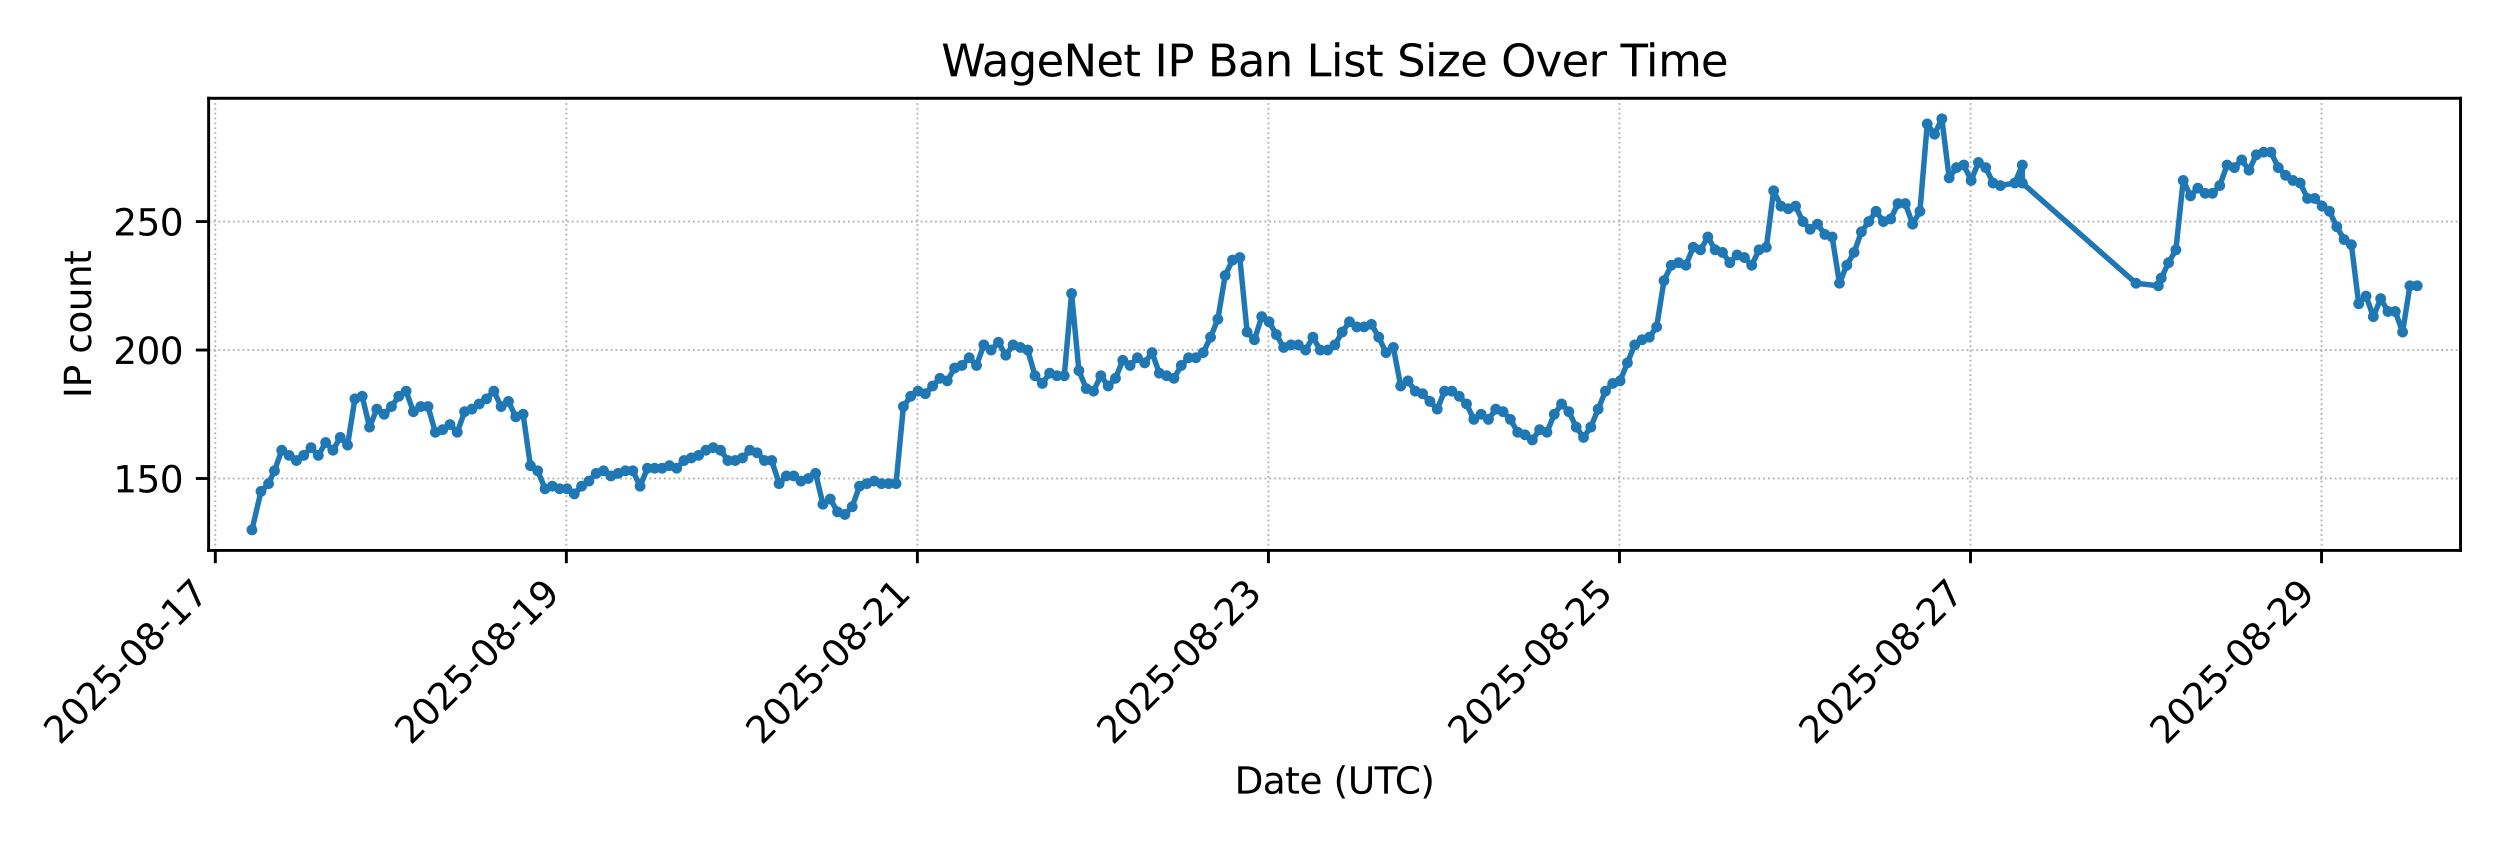 <?xml version="1.0" encoding="utf-8" standalone="no"?>
<!DOCTYPE svg PUBLIC "-//W3C//DTD SVG 1.1//EN"
  "http://www.w3.org/Graphics/SVG/1.1/DTD/svg11.dtd">
<svg xmlns:xlink="http://www.w3.org/1999/xlink" width="684pt" height="230.4pt" viewBox="0 0 684 230.4" xmlns="http://www.w3.org/2000/svg" version="1.1">
 <defs>
  <style type="text/css">*{stroke-linejoin: round; stroke-linecap: butt}</style>
 </defs>
 <g id="figure_1">
  <g id="patch_1">
   <path d="M 0 230.4 
L 684 230.4 
L 684 0 
L 0 0 
z
" style="fill: #ffffff"/>
  </g>
  <g id="axes_1">
   <g id="patch_2">
    <path d="M 57.081 150.599 
L 673.2 150.599 
L 673.2 26.88 
L 57.081 26.88 
z
" style="fill: #ffffff"/>
   </g>
   <g id="matplotlib.axis_1">
    <g id="xtick_1">
     <g id="line2d_1">
      <path d="M 58.913 150.599 
L 58.913 26.88 
" clip-path="url(#pffddc06a92)" style="fill: none; stroke-dasharray: 0.5,0.825; stroke-dashoffset: 0; stroke: #b0b0b0; stroke-width: 0.5"/>
     </g>
     <g id="line2d_2">
      <defs>
       <path id="m2cf39bb99b" d="M 0 0 
L 0 3.5 
" style="stroke: #000000; stroke-width: 0.8"/>
      </defs>
      <g>
       <use xlink:href="#m2cf39bb99b" x="58.913" y="150.599" style="stroke: #000000; stroke-width: 0.8"/>
      </g>
     </g>
     <g id="text_1">
      <!-- 2025-08-17 -->
      <g transform="translate(16.348 204.066)rotate(-45)scale(0.1 -0.1)">
       <defs>
        <path id="DejaVuSans-32" d="M 1228 531 
L 3431 531 
L 3431 0 
L 469 0 
L 469 531 
Q 828 903 1448 1529 
Q 2069 2156 2228 2338 
Q 2531 2678 2651 2914 
Q 2772 3150 2772 3378 
Q 2772 3750 2511 3984 
Q 2250 4219 1831 4219 
Q 1534 4219 1204 4116 
Q 875 4013 500 3803 
L 500 4441 
Q 881 4594 1212 4672 
Q 1544 4750 1819 4750 
Q 2544 4750 2975 4387 
Q 3406 4025 3406 3419 
Q 3406 3131 3298 2873 
Q 3191 2616 2906 2266 
Q 2828 2175 2409 1742 
Q 1991 1309 1228 531 
z
" transform="scale(0.016)"/>
        <path id="DejaVuSans-30" d="M 2034 4250 
Q 1547 4250 1301 3770 
Q 1056 3291 1056 2328 
Q 1056 1369 1301 889 
Q 1547 409 2034 409 
Q 2525 409 2770 889 
Q 3016 1369 3016 2328 
Q 3016 3291 2770 3770 
Q 2525 4250 2034 4250 
z
M 2034 4750 
Q 2819 4750 3233 4129 
Q 3647 3509 3647 2328 
Q 3647 1150 3233 529 
Q 2819 -91 2034 -91 
Q 1250 -91 836 529 
Q 422 1150 422 2328 
Q 422 3509 836 4129 
Q 1250 4750 2034 4750 
z
" transform="scale(0.016)"/>
        <path id="DejaVuSans-35" d="M 691 4666 
L 3169 4666 
L 3169 4134 
L 1269 4134 
L 1269 2991 
Q 1406 3038 1543 3061 
Q 1681 3084 1819 3084 
Q 2600 3084 3056 2656 
Q 3513 2228 3513 1497 
Q 3513 744 3044 326 
Q 2575 -91 1722 -91 
Q 1428 -91 1123 -41 
Q 819 9 494 109 
L 494 744 
Q 775 591 1075 516 
Q 1375 441 1709 441 
Q 2250 441 2565 725 
Q 2881 1009 2881 1497 
Q 2881 1984 2565 2268 
Q 2250 2553 1709 2553 
Q 1456 2553 1204 2497 
Q 953 2441 691 2322 
L 691 4666 
z
" transform="scale(0.016)"/>
        <path id="DejaVuSans-2d" d="M 313 2009 
L 1997 2009 
L 1997 1497 
L 313 1497 
L 313 2009 
z
" transform="scale(0.016)"/>
        <path id="DejaVuSans-38" d="M 2034 2216 
Q 1584 2216 1326 1975 
Q 1069 1734 1069 1313 
Q 1069 891 1326 650 
Q 1584 409 2034 409 
Q 2484 409 2743 651 
Q 3003 894 3003 1313 
Q 3003 1734 2745 1975 
Q 2488 2216 2034 2216 
z
M 1403 2484 
Q 997 2584 770 2862 
Q 544 3141 544 3541 
Q 544 4100 942 4425 
Q 1341 4750 2034 4750 
Q 2731 4750 3128 4425 
Q 3525 4100 3525 3541 
Q 3525 3141 3298 2862 
Q 3072 2584 2669 2484 
Q 3125 2378 3379 2068 
Q 3634 1759 3634 1313 
Q 3634 634 3220 271 
Q 2806 -91 2034 -91 
Q 1263 -91 848 271 
Q 434 634 434 1313 
Q 434 1759 690 2068 
Q 947 2378 1403 2484 
z
M 1172 3481 
Q 1172 3119 1398 2916 
Q 1625 2713 2034 2713 
Q 2441 2713 2670 2916 
Q 2900 3119 2900 3481 
Q 2900 3844 2670 4047 
Q 2441 4250 2034 4250 
Q 1625 4250 1398 4047 
Q 1172 3844 1172 3481 
z
" transform="scale(0.016)"/>
        <path id="DejaVuSans-31" d="M 794 531 
L 1825 531 
L 1825 4091 
L 703 3866 
L 703 4441 
L 1819 4666 
L 2450 4666 
L 2450 531 
L 3481 531 
L 3481 0 
L 794 0 
L 794 531 
z
" transform="scale(0.016)"/>
        <path id="DejaVuSans-37" d="M 525 4666 
L 3525 4666 
L 3525 4397 
L 1831 0 
L 1172 0 
L 2766 4134 
L 525 4134 
L 525 4666 
z
" transform="scale(0.016)"/>
       </defs>
       <use xlink:href="#DejaVuSans-32"/>
       <use xlink:href="#DejaVuSans-30" x="63.623"/>
       <use xlink:href="#DejaVuSans-32" x="127.246"/>
       <use xlink:href="#DejaVuSans-35" x="190.869"/>
       <use xlink:href="#DejaVuSans-2d" x="254.492"/>
       <use xlink:href="#DejaVuSans-30" x="290.576"/>
       <use xlink:href="#DejaVuSans-38" x="354.199"/>
       <use xlink:href="#DejaVuSans-2d" x="417.822"/>
       <use xlink:href="#DejaVuSans-31" x="453.906"/>
       <use xlink:href="#DejaVuSans-37" x="517.529"/>
      </g>
     </g>
    </g>
    <g id="xtick_2">
     <g id="line2d_3">
      <path d="M 154.956 150.599 
L 154.956 26.88 
" clip-path="url(#pffddc06a92)" style="fill: none; stroke-dasharray: 0.5,0.825; stroke-dashoffset: 0; stroke: #b0b0b0; stroke-width: 0.5"/>
     </g>
     <g id="line2d_4">
      <g>
       <use xlink:href="#m2cf39bb99b" x="154.956" y="150.599" style="stroke: #000000; stroke-width: 0.8"/>
      </g>
     </g>
     <g id="text_2">
      <!-- 2025-08-19 -->
      <g transform="translate(112.392 204.066)rotate(-45)scale(0.1 -0.1)">
       <defs>
        <path id="DejaVuSans-39" d="M 703 97 
L 703 672 
Q 941 559 1184 500 
Q 1428 441 1663 441 
Q 2288 441 2617 861 
Q 2947 1281 2994 2138 
Q 2813 1869 2534 1725 
Q 2256 1581 1919 1581 
Q 1219 1581 811 2004 
Q 403 2428 403 3163 
Q 403 3881 828 4315 
Q 1253 4750 1959 4750 
Q 2769 4750 3195 4129 
Q 3622 3509 3622 2328 
Q 3622 1225 3098 567 
Q 2575 -91 1691 -91 
Q 1453 -91 1209 -44 
Q 966 3 703 97 
z
M 1959 2075 
Q 2384 2075 2632 2365 
Q 2881 2656 2881 3163 
Q 2881 3666 2632 3958 
Q 2384 4250 1959 4250 
Q 1534 4250 1286 3958 
Q 1038 3666 1038 3163 
Q 1038 2656 1286 2365 
Q 1534 2075 1959 2075 
z
" transform="scale(0.016)"/>
       </defs>
       <use xlink:href="#DejaVuSans-32"/>
       <use xlink:href="#DejaVuSans-30" x="63.623"/>
       <use xlink:href="#DejaVuSans-32" x="127.246"/>
       <use xlink:href="#DejaVuSans-35" x="190.869"/>
       <use xlink:href="#DejaVuSans-2d" x="254.492"/>
       <use xlink:href="#DejaVuSans-30" x="290.576"/>
       <use xlink:href="#DejaVuSans-38" x="354.199"/>
       <use xlink:href="#DejaVuSans-2d" x="417.822"/>
       <use xlink:href="#DejaVuSans-31" x="453.906"/>
       <use xlink:href="#DejaVuSans-39" x="517.529"/>
      </g>
     </g>
    </g>
    <g id="xtick_3">
     <g id="line2d_5">
      <path d="M 250.999 150.599 
L 250.999 26.88 
" clip-path="url(#pffddc06a92)" style="fill: none; stroke-dasharray: 0.5,0.825; stroke-dashoffset: 0; stroke: #b0b0b0; stroke-width: 0.5"/>
     </g>
     <g id="line2d_6">
      <g>
       <use xlink:href="#m2cf39bb99b" x="250.999" y="150.599" style="stroke: #000000; stroke-width: 0.8"/>
      </g>
     </g>
     <g id="text_3">
      <!-- 2025-08-21 -->
      <g transform="translate(208.435 204.066)rotate(-45)scale(0.1 -0.1)">
       <use xlink:href="#DejaVuSans-32"/>
       <use xlink:href="#DejaVuSans-30" x="63.623"/>
       <use xlink:href="#DejaVuSans-32" x="127.246"/>
       <use xlink:href="#DejaVuSans-35" x="190.869"/>
       <use xlink:href="#DejaVuSans-2d" x="254.492"/>
       <use xlink:href="#DejaVuSans-30" x="290.576"/>
       <use xlink:href="#DejaVuSans-38" x="354.199"/>
       <use xlink:href="#DejaVuSans-2d" x="417.822"/>
       <use xlink:href="#DejaVuSans-32" x="453.906"/>
       <use xlink:href="#DejaVuSans-31" x="517.529"/>
      </g>
     </g>
    </g>
    <g id="xtick_4">
     <g id="line2d_7">
      <path d="M 347.043 150.599 
L 347.043 26.88 
" clip-path="url(#pffddc06a92)" style="fill: none; stroke-dasharray: 0.5,0.825; stroke-dashoffset: 0; stroke: #b0b0b0; stroke-width: 0.5"/>
     </g>
     <g id="line2d_8">
      <g>
       <use xlink:href="#m2cf39bb99b" x="347.043" y="150.599" style="stroke: #000000; stroke-width: 0.8"/>
      </g>
     </g>
     <g id="text_4">
      <!-- 2025-08-23 -->
      <g transform="translate(304.478 204.066)rotate(-45)scale(0.1 -0.1)">
       <defs>
        <path id="DejaVuSans-33" d="M 2597 2516 
Q 3050 2419 3304 2112 
Q 3559 1806 3559 1356 
Q 3559 666 3084 287 
Q 2609 -91 1734 -91 
Q 1441 -91 1130 -33 
Q 819 25 488 141 
L 488 750 
Q 750 597 1062 519 
Q 1375 441 1716 441 
Q 2309 441 2620 675 
Q 2931 909 2931 1356 
Q 2931 1769 2642 2001 
Q 2353 2234 1838 2234 
L 1294 2234 
L 1294 2753 
L 1863 2753 
Q 2328 2753 2575 2939 
Q 2822 3125 2822 3475 
Q 2822 3834 2567 4026 
Q 2313 4219 1838 4219 
Q 1578 4219 1281 4162 
Q 984 4106 628 3988 
L 628 4550 
Q 988 4650 1302 4700 
Q 1616 4750 1894 4750 
Q 2613 4750 3031 4423 
Q 3450 4097 3450 3541 
Q 3450 3153 3228 2886 
Q 3006 2619 2597 2516 
z
" transform="scale(0.016)"/>
       </defs>
       <use xlink:href="#DejaVuSans-32"/>
       <use xlink:href="#DejaVuSans-30" x="63.623"/>
       <use xlink:href="#DejaVuSans-32" x="127.246"/>
       <use xlink:href="#DejaVuSans-35" x="190.869"/>
       <use xlink:href="#DejaVuSans-2d" x="254.492"/>
       <use xlink:href="#DejaVuSans-30" x="290.576"/>
       <use xlink:href="#DejaVuSans-38" x="354.199"/>
       <use xlink:href="#DejaVuSans-2d" x="417.822"/>
       <use xlink:href="#DejaVuSans-32" x="453.906"/>
       <use xlink:href="#DejaVuSans-33" x="517.529"/>
      </g>
     </g>
    </g>
    <g id="xtick_5">
     <g id="line2d_9">
      <path d="M 443.086 150.599 
L 443.086 26.88 
" clip-path="url(#pffddc06a92)" style="fill: none; stroke-dasharray: 0.5,0.825; stroke-dashoffset: 0; stroke: #b0b0b0; stroke-width: 0.5"/>
     </g>
     <g id="line2d_10">
      <g>
       <use xlink:href="#m2cf39bb99b" x="443.086" y="150.599" style="stroke: #000000; stroke-width: 0.8"/>
      </g>
     </g>
     <g id="text_5">
      <!-- 2025-08-25 -->
      <g transform="translate(400.521 204.066)rotate(-45)scale(0.1 -0.1)">
       <use xlink:href="#DejaVuSans-32"/>
       <use xlink:href="#DejaVuSans-30" x="63.623"/>
       <use xlink:href="#DejaVuSans-32" x="127.246"/>
       <use xlink:href="#DejaVuSans-35" x="190.869"/>
       <use xlink:href="#DejaVuSans-2d" x="254.492"/>
       <use xlink:href="#DejaVuSans-30" x="290.576"/>
       <use xlink:href="#DejaVuSans-38" x="354.199"/>
       <use xlink:href="#DejaVuSans-2d" x="417.822"/>
       <use xlink:href="#DejaVuSans-32" x="453.906"/>
       <use xlink:href="#DejaVuSans-35" x="517.529"/>
      </g>
     </g>
    </g>
    <g id="xtick_6">
     <g id="line2d_11">
      <path d="M 539.129 150.599 
L 539.129 26.88 
" clip-path="url(#pffddc06a92)" style="fill: none; stroke-dasharray: 0.5,0.825; stroke-dashoffset: 0; stroke: #b0b0b0; stroke-width: 0.5"/>
     </g>
     <g id="line2d_12">
      <g>
       <use xlink:href="#m2cf39bb99b" x="539.129" y="150.599" style="stroke: #000000; stroke-width: 0.8"/>
      </g>
     </g>
     <g id="text_6">
      <!-- 2025-08-27 -->
      <g transform="translate(496.565 204.066)rotate(-45)scale(0.1 -0.1)">
       <use xlink:href="#DejaVuSans-32"/>
       <use xlink:href="#DejaVuSans-30" x="63.623"/>
       <use xlink:href="#DejaVuSans-32" x="127.246"/>
       <use xlink:href="#DejaVuSans-35" x="190.869"/>
       <use xlink:href="#DejaVuSans-2d" x="254.492"/>
       <use xlink:href="#DejaVuSans-30" x="290.576"/>
       <use xlink:href="#DejaVuSans-38" x="354.199"/>
       <use xlink:href="#DejaVuSans-2d" x="417.822"/>
       <use xlink:href="#DejaVuSans-32" x="453.906"/>
       <use xlink:href="#DejaVuSans-37" x="517.529"/>
      </g>
     </g>
    </g>
    <g id="xtick_7">
     <g id="line2d_13">
      <path d="M 635.173 150.599 
L 635.173 26.88 
" clip-path="url(#pffddc06a92)" style="fill: none; stroke-dasharray: 0.5,0.825; stroke-dashoffset: 0; stroke: #b0b0b0; stroke-width: 0.5"/>
     </g>
     <g id="line2d_14">
      <g>
       <use xlink:href="#m2cf39bb99b" x="635.173" y="150.599" style="stroke: #000000; stroke-width: 0.8"/>
      </g>
     </g>
     <g id="text_7">
      <!-- 2025-08-29 -->
      <g transform="translate(592.608 204.066)rotate(-45)scale(0.1 -0.1)">
       <use xlink:href="#DejaVuSans-32"/>
       <use xlink:href="#DejaVuSans-30" x="63.623"/>
       <use xlink:href="#DejaVuSans-32" x="127.246"/>
       <use xlink:href="#DejaVuSans-35" x="190.869"/>
       <use xlink:href="#DejaVuSans-2d" x="254.492"/>
       <use xlink:href="#DejaVuSans-30" x="290.576"/>
       <use xlink:href="#DejaVuSans-38" x="354.199"/>
       <use xlink:href="#DejaVuSans-2d" x="417.822"/>
       <use xlink:href="#DejaVuSans-32" x="453.906"/>
       <use xlink:href="#DejaVuSans-39" x="517.529"/>
      </g>
     </g>
    </g>
    <g id="text_8">
     <!-- Date (UTC) -->
     <g transform="translate(337.788 217.135)scale(0.1 -0.1)">
      <defs>
       <path id="DejaVuSans-44" d="M 1259 4147 
L 1259 519 
L 2022 519 
Q 2988 519 3436 956 
Q 3884 1394 3884 2338 
Q 3884 3275 3436 3711 
Q 2988 4147 2022 4147 
L 1259 4147 
z
M 628 4666 
L 1925 4666 
Q 3281 4666 3915 4102 
Q 4550 3538 4550 2338 
Q 4550 1131 3912 565 
Q 3275 0 1925 0 
L 628 0 
L 628 4666 
z
" transform="scale(0.016)"/>
       <path id="DejaVuSans-61" d="M 2194 1759 
Q 1497 1759 1228 1600 
Q 959 1441 959 1056 
Q 959 750 1161 570 
Q 1363 391 1709 391 
Q 2188 391 2477 730 
Q 2766 1069 2766 1631 
L 2766 1759 
L 2194 1759 
z
M 3341 1997 
L 3341 0 
L 2766 0 
L 2766 531 
Q 2569 213 2275 61 
Q 1981 -91 1556 -91 
Q 1019 -91 701 211 
Q 384 513 384 1019 
Q 384 1609 779 1909 
Q 1175 2209 1959 2209 
L 2766 2209 
L 2766 2266 
Q 2766 2663 2505 2880 
Q 2244 3097 1772 3097 
Q 1472 3097 1187 3025 
Q 903 2953 641 2809 
L 641 3341 
Q 956 3463 1253 3523 
Q 1550 3584 1831 3584 
Q 2591 3584 2966 3190 
Q 3341 2797 3341 1997 
z
" transform="scale(0.016)"/>
       <path id="DejaVuSans-74" d="M 1172 4494 
L 1172 3500 
L 2356 3500 
L 2356 3053 
L 1172 3053 
L 1172 1153 
Q 1172 725 1289 603 
Q 1406 481 1766 481 
L 2356 481 
L 2356 0 
L 1766 0 
Q 1100 0 847 248 
Q 594 497 594 1153 
L 594 3053 
L 172 3053 
L 172 3500 
L 594 3500 
L 594 4494 
L 1172 4494 
z
" transform="scale(0.016)"/>
       <path id="DejaVuSans-65" d="M 3597 1894 
L 3597 1613 
L 953 1613 
Q 991 1019 1311 708 
Q 1631 397 2203 397 
Q 2534 397 2845 478 
Q 3156 559 3463 722 
L 3463 178 
Q 3153 47 2828 -22 
Q 2503 -91 2169 -91 
Q 1331 -91 842 396 
Q 353 884 353 1716 
Q 353 2575 817 3079 
Q 1281 3584 2069 3584 
Q 2775 3584 3186 3129 
Q 3597 2675 3597 1894 
z
M 3022 2063 
Q 3016 2534 2758 2815 
Q 2500 3097 2075 3097 
Q 1594 3097 1305 2825 
Q 1016 2553 972 2059 
L 3022 2063 
z
" transform="scale(0.016)"/>
       <path id="DejaVuSans-20" transform="scale(0.016)"/>
       <path id="DejaVuSans-28" d="M 1984 4856 
Q 1566 4138 1362 3434 
Q 1159 2731 1159 2009 
Q 1159 1288 1364 580 
Q 1569 -128 1984 -844 
L 1484 -844 
Q 1016 -109 783 600 
Q 550 1309 550 2009 
Q 550 2706 781 3412 
Q 1013 4119 1484 4856 
L 1984 4856 
z
" transform="scale(0.016)"/>
       <path id="DejaVuSans-55" d="M 556 4666 
L 1191 4666 
L 1191 1831 
Q 1191 1081 1462 751 
Q 1734 422 2344 422 
Q 2950 422 3222 751 
Q 3494 1081 3494 1831 
L 3494 4666 
L 4128 4666 
L 4128 1753 
Q 4128 841 3676 375 
Q 3225 -91 2344 -91 
Q 1459 -91 1007 375 
Q 556 841 556 1753 
L 556 4666 
z
" transform="scale(0.016)"/>
       <path id="DejaVuSans-54" d="M -19 4666 
L 3928 4666 
L 3928 4134 
L 2272 4134 
L 2272 0 
L 1638 0 
L 1638 4134 
L -19 4134 
L -19 4666 
z
" transform="scale(0.016)"/>
       <path id="DejaVuSans-43" d="M 4122 4306 
L 4122 3641 
Q 3803 3938 3442 4084 
Q 3081 4231 2675 4231 
Q 1875 4231 1450 3742 
Q 1025 3253 1025 2328 
Q 1025 1406 1450 917 
Q 1875 428 2675 428 
Q 3081 428 3442 575 
Q 3803 722 4122 1019 
L 4122 359 
Q 3791 134 3420 21 
Q 3050 -91 2638 -91 
Q 1578 -91 968 557 
Q 359 1206 359 2328 
Q 359 3453 968 4101 
Q 1578 4750 2638 4750 
Q 3056 4750 3426 4639 
Q 3797 4528 4122 4306 
z
" transform="scale(0.016)"/>
       <path id="DejaVuSans-29" d="M 513 4856 
L 1013 4856 
Q 1481 4119 1714 3412 
Q 1947 2706 1947 2009 
Q 1947 1309 1714 600 
Q 1481 -109 1013 -844 
L 513 -844 
Q 928 -128 1133 580 
Q 1338 1288 1338 2009 
Q 1338 2731 1133 3434 
Q 928 4138 513 4856 
z
" transform="scale(0.016)"/>
      </defs>
      <use xlink:href="#DejaVuSans-44"/>
      <use xlink:href="#DejaVuSans-61" x="77.002"/>
      <use xlink:href="#DejaVuSans-74" x="138.281"/>
      <use xlink:href="#DejaVuSans-65" x="177.49"/>
      <use xlink:href="#DejaVuSans-20" x="239.014"/>
      <use xlink:href="#DejaVuSans-28" x="270.801"/>
      <use xlink:href="#DejaVuSans-55" x="309.814"/>
      <use xlink:href="#DejaVuSans-54" x="383.008"/>
      <use xlink:href="#DejaVuSans-43" x="438.217"/>
      <use xlink:href="#DejaVuSans-29" x="508.041"/>
     </g>
    </g>
   </g>
   <g id="matplotlib.axis_2">
    <g id="ytick_1">
     <g id="line2d_15">
      <path d="M 57.081 130.917 
L 673.2 130.917 
" clip-path="url(#pffddc06a92)" style="fill: none; stroke-dasharray: 0.5,0.825; stroke-dashoffset: 0; stroke: #b0b0b0; stroke-width: 0.5"/>
     </g>
     <g id="line2d_16">
      <defs>
       <path id="m977b14ebb4" d="M 0 0 
L -3.5 0 
" style="stroke: #000000; stroke-width: 0.8"/>
      </defs>
      <g>
       <use xlink:href="#m977b14ebb4" x="57.081" y="130.917" style="stroke: #000000; stroke-width: 0.8"/>
      </g>
     </g>
     <g id="text_9">
      <!-- 150 -->
      <g transform="translate(30.993 134.716)scale(0.1 -0.1)">
       <use xlink:href="#DejaVuSans-31"/>
       <use xlink:href="#DejaVuSans-35" x="63.623"/>
       <use xlink:href="#DejaVuSans-30" x="127.246"/>
      </g>
     </g>
    </g>
    <g id="ytick_2">
     <g id="line2d_17">
      <path d="M 57.081 95.769 
L 673.2 95.769 
" clip-path="url(#pffddc06a92)" style="fill: none; stroke-dasharray: 0.5,0.825; stroke-dashoffset: 0; stroke: #b0b0b0; stroke-width: 0.5"/>
     </g>
     <g id="line2d_18">
      <g>
       <use xlink:href="#m977b14ebb4" x="57.081" y="95.769" style="stroke: #000000; stroke-width: 0.8"/>
      </g>
     </g>
     <g id="text_10">
      <!-- 200 -->
      <g transform="translate(30.993 99.568)scale(0.1 -0.1)">
       <use xlink:href="#DejaVuSans-32"/>
       <use xlink:href="#DejaVuSans-30" x="63.623"/>
       <use xlink:href="#DejaVuSans-30" x="127.246"/>
      </g>
     </g>
    </g>
    <g id="ytick_3">
     <g id="line2d_19">
      <path d="M 57.081 60.622 
L 673.2 60.622 
" clip-path="url(#pffddc06a92)" style="fill: none; stroke-dasharray: 0.5,0.825; stroke-dashoffset: 0; stroke: #b0b0b0; stroke-width: 0.5"/>
     </g>
     <g id="line2d_20">
      <g>
       <use xlink:href="#m977b14ebb4" x="57.081" y="60.622" style="stroke: #000000; stroke-width: 0.8"/>
      </g>
     </g>
     <g id="text_11">
      <!-- 250 -->
      <g transform="translate(30.993 64.421)scale(0.1 -0.1)">
       <use xlink:href="#DejaVuSans-32"/>
       <use xlink:href="#DejaVuSans-35" x="63.623"/>
       <use xlink:href="#DejaVuSans-30" x="127.246"/>
      </g>
     </g>
    </g>
    <g id="text_12">
     <!-- IP count -->
     <g transform="translate(24.913 108.925)rotate(-90)scale(0.1 -0.1)">
      <defs>
       <path id="DejaVuSans-49" d="M 628 4666 
L 1259 4666 
L 1259 0 
L 628 0 
L 628 4666 
z
" transform="scale(0.016)"/>
       <path id="DejaVuSans-50" d="M 1259 4147 
L 1259 2394 
L 2053 2394 
Q 2494 2394 2734 2622 
Q 2975 2850 2975 3272 
Q 2975 3691 2734 3919 
Q 2494 4147 2053 4147 
L 1259 4147 
z
M 628 4666 
L 2053 4666 
Q 2838 4666 3239 4311 
Q 3641 3956 3641 3272 
Q 3641 2581 3239 2228 
Q 2838 1875 2053 1875 
L 1259 1875 
L 1259 0 
L 628 0 
L 628 4666 
z
" transform="scale(0.016)"/>
       <path id="DejaVuSans-63" d="M 3122 3366 
L 3122 2828 
Q 2878 2963 2633 3030 
Q 2388 3097 2138 3097 
Q 1578 3097 1268 2742 
Q 959 2388 959 1747 
Q 959 1106 1268 751 
Q 1578 397 2138 397 
Q 2388 397 2633 464 
Q 2878 531 3122 666 
L 3122 134 
Q 2881 22 2623 -34 
Q 2366 -91 2075 -91 
Q 1284 -91 818 406 
Q 353 903 353 1747 
Q 353 2603 823 3093 
Q 1294 3584 2113 3584 
Q 2378 3584 2631 3529 
Q 2884 3475 3122 3366 
z
" transform="scale(0.016)"/>
       <path id="DejaVuSans-6f" d="M 1959 3097 
Q 1497 3097 1228 2736 
Q 959 2375 959 1747 
Q 959 1119 1226 758 
Q 1494 397 1959 397 
Q 2419 397 2687 759 
Q 2956 1122 2956 1747 
Q 2956 2369 2687 2733 
Q 2419 3097 1959 3097 
z
M 1959 3584 
Q 2709 3584 3137 3096 
Q 3566 2609 3566 1747 
Q 3566 888 3137 398 
Q 2709 -91 1959 -91 
Q 1206 -91 779 398 
Q 353 888 353 1747 
Q 353 2609 779 3096 
Q 1206 3584 1959 3584 
z
" transform="scale(0.016)"/>
       <path id="DejaVuSans-75" d="M 544 1381 
L 544 3500 
L 1119 3500 
L 1119 1403 
Q 1119 906 1312 657 
Q 1506 409 1894 409 
Q 2359 409 2629 706 
Q 2900 1003 2900 1516 
L 2900 3500 
L 3475 3500 
L 3475 0 
L 2900 0 
L 2900 538 
Q 2691 219 2414 64 
Q 2138 -91 1772 -91 
Q 1169 -91 856 284 
Q 544 659 544 1381 
z
M 1991 3584 
L 1991 3584 
z
" transform="scale(0.016)"/>
       <path id="DejaVuSans-6e" d="M 3513 2113 
L 3513 0 
L 2938 0 
L 2938 2094 
Q 2938 2591 2744 2837 
Q 2550 3084 2163 3084 
Q 1697 3084 1428 2787 
Q 1159 2491 1159 1978 
L 1159 0 
L 581 0 
L 581 3500 
L 1159 3500 
L 1159 2956 
Q 1366 3272 1645 3428 
Q 1925 3584 2291 3584 
Q 2894 3584 3203 3211 
Q 3513 2838 3513 2113 
z
" transform="scale(0.016)"/>
      </defs>
      <use xlink:href="#DejaVuSans-49"/>
      <use xlink:href="#DejaVuSans-50" x="29.492"/>
      <use xlink:href="#DejaVuSans-20" x="89.795"/>
      <use xlink:href="#DejaVuSans-63" x="121.582"/>
      <use xlink:href="#DejaVuSans-6f" x="176.562"/>
      <use xlink:href="#DejaVuSans-75" x="237.744"/>
      <use xlink:href="#DejaVuSans-6e" x="301.123"/>
      <use xlink:href="#DejaVuSans-74" x="364.502"/>
     </g>
    </g>
   </g>
   <g id="line2d_21">
    <path d="M 68.929 144.976 
L 71.407 134.432 
L 73.487 132.323 
L 75.087 128.808 
L 77.088 123.184 
L 81.09 125.996 
L 83.091 124.59 
L 85.092 122.481 
L 87.093 124.59 
L 89.094 121.075 
L 91.095 123.184 
L 93.095 119.67 
L 95.096 121.778 
L 97.097 109.125 
L 99.098 108.422 
L 101.099 116.858 
L 103.1 111.937 
L 105.101 113.343 
L 107.102 111.234 
L 109.103 108.422 
L 111.104 107.016 
L 113.104 112.64 
L 115.105 111.234 
L 117.106 111.234 
L 119.107 118.264 
L 121.108 117.561 
L 123.109 116.155 
L 125.11 118.264 
L 127.111 112.64 
L 129.112 111.937 
L 133.113 109.125 
L 135.114 107.016 
L 137.115 111.234 
L 139.117 109.828 
L 141.117 114.046 
L 143.119 113.343 
L 145.119 127.402 
L 147.12 128.808 
L 149.121 133.729 
L 151.122 133.026 
L 153.122 133.729 
L 155.123 133.729 
L 157.124 135.134 
L 159.125 133.026 
L 161.126 131.62 
L 163.127 129.511 
L 165.128 128.808 
L 167.129 130.214 
L 171.131 128.808 
L 173.132 128.808 
L 175.132 133.026 
L 177.133 128.105 
L 181.135 128.105 
L 183.136 127.402 
L 185.137 128.105 
L 187.138 125.996 
L 191.14 124.59 
L 193.141 123.184 
L 195.141 122.481 
L 197.142 123.184 
L 199.143 125.996 
L 201.144 125.996 
L 203.145 125.293 
L 205.146 123.184 
L 207.147 123.887 
L 209.148 125.996 
L 211.149 125.996 
L 213.15 132.323 
L 215.15 130.214 
L 217.151 130.214 
L 219.152 131.62 
L 221.153 130.917 
L 223.154 129.511 
L 225.155 137.946 
L 227.156 136.54 
L 229.157 140.055 
L 231.158 140.758 
L 233.159 138.649 
L 235.159 133.026 
L 239.161 131.62 
L 241.162 132.323 
L 245.164 132.323 
L 247.165 111.234 
L 249.166 108.422 
L 251.167 107.016 
L 253.168 107.719 
L 257.169 103.502 
L 259.17 104.205 
L 261.171 100.69 
L 263.172 99.987 
L 265.173 97.878 
L 267.174 99.987 
L 269.175 94.363 
L 271.176 95.769 
L 273.177 93.66 
L 275.177 97.175 
L 277.178 94.363 
L 281.18 95.769 
L 283.181 102.799 
L 285.182 104.908 
L 287.183 102.096 
L 289.184 102.799 
L 291.185 102.799 
L 293.186 80.304 
L 295.187 101.393 
L 297.187 106.313 
L 299.188 107.016 
L 301.189 102.799 
L 303.19 105.611 
L 305.191 103.502 
L 307.192 98.581 
L 309.193 99.987 
L 311.194 97.878 
L 313.195 99.284 
L 315.196 96.472 
L 317.196 102.096 
L 321.198 103.502 
L 323.199 99.987 
L 325.2 97.878 
L 327.201 97.878 
L 329.202 96.472 
L 331.203 92.254 
L 333.204 87.334 
L 335.205 75.384 
L 337.205 71.166 
L 339.206 70.463 
L 341.207 90.849 
L 343.208 92.957 
L 345.209 86.631 
L 347.21 88.037 
L 351.212 95.066 
L 353.213 94.363 
L 355.214 94.363 
L 357.214 95.769 
L 359.215 92.254 
L 361.216 95.769 
L 363.217 95.769 
L 365.218 94.363 
L 367.219 90.849 
L 369.22 88.037 
L 371.221 89.443 
L 373.222 89.443 
L 375.223 88.74 
L 377.223 92.254 
L 379.224 96.472 
L 381.225 95.066 
L 383.226 105.611 
L 385.227 104.205 
L 387.228 107.016 
L 389.229 107.719 
L 393.231 111.937 
L 395.232 107.016 
L 397.233 107.016 
L 399.233 108.422 
L 401.234 110.531 
L 403.235 114.749 
L 405.236 113.343 
L 407.237 114.749 
L 409.238 111.937 
L 411.239 112.64 
L 413.24 114.749 
L 415.241 118.264 
L 417.242 118.967 
L 419.242 120.372 
L 421.243 117.561 
L 423.244 118.264 
L 425.245 113.343 
L 427.246 110.531 
L 429.247 112.64 
L 431.248 116.858 
L 433.249 119.67 
L 435.25 116.858 
L 439.251 107.016 
L 441.252 104.908 
L 443.253 104.205 
L 447.255 94.363 
L 449.256 92.957 
L 451.257 92.254 
L 453.258 89.443 
L 455.259 76.79 
L 457.26 72.572 
L 459.26 71.869 
L 461.261 72.572 
L 463.262 67.651 
L 465.263 68.354 
L 467.264 64.839 
L 469.265 68.354 
L 471.266 69.057 
L 473.267 71.869 
L 475.268 69.76 
L 477.269 70.463 
L 479.269 72.572 
L 481.27 68.354 
L 483.271 67.651 
L 485.272 52.186 
L 487.273 56.404 
L 489.274 57.107 
L 491.275 56.404 
L 493.276 60.622 
L 495.277 62.73 
L 497.278 61.325 
L 499.279 64.136 
L 501.279 64.839 
L 503.28 77.492 
L 505.281 72.572 
L 507.282 69.057 
L 509.283 63.433 
L 513.285 57.81 
L 515.286 60.622 
L 517.287 59.919 
L 519.288 55.701 
L 521.288 55.701 
L 523.289 61.325 
L 525.29 57.81 
L 527.291 33.91 
L 529.292 36.721 
L 531.293 32.504 
L 533.294 48.671 
L 535.295 45.86 
L 537.296 45.157 
L 539.297 49.374 
L 541.297 44.454 
L 543.298 45.86 
L 545.299 50.077 
L 547.3 50.78 
L 551.241 50.077 
L 553.31 45.157 
L 553.31 50.077 
L 584.405 77.492 
L 590.521 78.195 
L 591.321 76.087 
L 593.321 71.869 
L 595.322 68.354 
L 597.323 49.374 
L 599.324 53.592 
L 601.324 51.483 
L 603.325 52.889 
L 605.326 52.889 
L 607.327 50.78 
L 609.328 45.157 
L 611.329 45.86 
L 613.33 43.751 
L 615.331 46.563 
L 617.332 42.345 
L 619.333 41.642 
L 621.334 41.642 
L 623.334 45.86 
L 625.335 47.969 
L 627.336 49.374 
L 629.337 50.077 
L 631.338 54.295 
L 633.339 54.295 
L 635.34 56.404 
L 637.341 57.81 
L 639.342 62.028 
L 641.343 65.542 
L 643.343 66.948 
L 645.344 83.116 
L 647.345 81.007 
L 649.346 86.631 
L 651.348 81.71 
L 653.348 85.225 
L 655.349 85.225 
L 657.351 90.849 
L 659.351 78.195 
L 661.352 78.195 
L 661.352 78.195 
" clip-path="url(#pffddc06a92)" style="fill: none; stroke: #1f77b4; stroke-width: 1.5; stroke-linecap: square"/>
    <defs>
     <path id="m51d850d706" d="M 0 1 
C 0.265 1 0.52 0.895 0.707 0.707 
C 0.895 0.52 1 0.265 1 0 
C 1 -0.265 0.895 -0.52 0.707 -0.707 
C 0.52 -0.895 0.265 -1 0 -1 
C -0.265 -1 -0.52 -0.895 -0.707 -0.707 
C -0.895 -0.52 -1 -0.265 -1 0 
C -1 0.265 -0.895 0.52 -0.707 0.707 
C -0.52 0.895 -0.265 1 0 1 
z
" style="stroke: #1f77b4"/>
    </defs>
    <g clip-path="url(#pffddc06a92)">
     <use xlink:href="#m51d850d706" x="68.929" y="144.976" style="fill: #1f77b4; stroke: #1f77b4"/>
     <use xlink:href="#m51d850d706" x="71.407" y="134.432" style="fill: #1f77b4; stroke: #1f77b4"/>
     <use xlink:href="#m51d850d706" x="73.487" y="132.323" style="fill: #1f77b4; stroke: #1f77b4"/>
     <use xlink:href="#m51d850d706" x="75.087" y="128.808" style="fill: #1f77b4; stroke: #1f77b4"/>
     <use xlink:href="#m51d850d706" x="77.088" y="123.184" style="fill: #1f77b4; stroke: #1f77b4"/>
     <use xlink:href="#m51d850d706" x="79.089" y="124.59" style="fill: #1f77b4; stroke: #1f77b4"/>
     <use xlink:href="#m51d850d706" x="81.09" y="125.996" style="fill: #1f77b4; stroke: #1f77b4"/>
     <use xlink:href="#m51d850d706" x="83.091" y="124.59" style="fill: #1f77b4; stroke: #1f77b4"/>
     <use xlink:href="#m51d850d706" x="85.092" y="122.481" style="fill: #1f77b4; stroke: #1f77b4"/>
     <use xlink:href="#m51d850d706" x="87.093" y="124.59" style="fill: #1f77b4; stroke: #1f77b4"/>
     <use xlink:href="#m51d850d706" x="89.094" y="121.075" style="fill: #1f77b4; stroke: #1f77b4"/>
     <use xlink:href="#m51d850d706" x="91.095" y="123.184" style="fill: #1f77b4; stroke: #1f77b4"/>
     <use xlink:href="#m51d850d706" x="93.095" y="119.67" style="fill: #1f77b4; stroke: #1f77b4"/>
     <use xlink:href="#m51d850d706" x="95.096" y="121.778" style="fill: #1f77b4; stroke: #1f77b4"/>
     <use xlink:href="#m51d850d706" x="97.097" y="109.125" style="fill: #1f77b4; stroke: #1f77b4"/>
     <use xlink:href="#m51d850d706" x="99.098" y="108.422" style="fill: #1f77b4; stroke: #1f77b4"/>
     <use xlink:href="#m51d850d706" x="101.099" y="116.858" style="fill: #1f77b4; stroke: #1f77b4"/>
     <use xlink:href="#m51d850d706" x="103.1" y="111.937" style="fill: #1f77b4; stroke: #1f77b4"/>
     <use xlink:href="#m51d850d706" x="105.101" y="113.343" style="fill: #1f77b4; stroke: #1f77b4"/>
     <use xlink:href="#m51d850d706" x="107.102" y="111.234" style="fill: #1f77b4; stroke: #1f77b4"/>
     <use xlink:href="#m51d850d706" x="109.103" y="108.422" style="fill: #1f77b4; stroke: #1f77b4"/>
     <use xlink:href="#m51d850d706" x="111.104" y="107.016" style="fill: #1f77b4; stroke: #1f77b4"/>
     <use xlink:href="#m51d850d706" x="113.104" y="112.64" style="fill: #1f77b4; stroke: #1f77b4"/>
     <use xlink:href="#m51d850d706" x="115.105" y="111.234" style="fill: #1f77b4; stroke: #1f77b4"/>
     <use xlink:href="#m51d850d706" x="117.106" y="111.234" style="fill: #1f77b4; stroke: #1f77b4"/>
     <use xlink:href="#m51d850d706" x="119.107" y="118.264" style="fill: #1f77b4; stroke: #1f77b4"/>
     <use xlink:href="#m51d850d706" x="121.108" y="117.561" style="fill: #1f77b4; stroke: #1f77b4"/>
     <use xlink:href="#m51d850d706" x="123.109" y="116.155" style="fill: #1f77b4; stroke: #1f77b4"/>
     <use xlink:href="#m51d850d706" x="125.11" y="118.264" style="fill: #1f77b4; stroke: #1f77b4"/>
     <use xlink:href="#m51d850d706" x="127.111" y="112.64" style="fill: #1f77b4; stroke: #1f77b4"/>
     <use xlink:href="#m51d850d706" x="129.112" y="111.937" style="fill: #1f77b4; stroke: #1f77b4"/>
     <use xlink:href="#m51d850d706" x="131.113" y="110.531" style="fill: #1f77b4; stroke: #1f77b4"/>
     <use xlink:href="#m51d850d706" x="133.113" y="109.125" style="fill: #1f77b4; stroke: #1f77b4"/>
     <use xlink:href="#m51d850d706" x="135.114" y="107.016" style="fill: #1f77b4; stroke: #1f77b4"/>
     <use xlink:href="#m51d850d706" x="137.115" y="111.234" style="fill: #1f77b4; stroke: #1f77b4"/>
     <use xlink:href="#m51d850d706" x="139.117" y="109.828" style="fill: #1f77b4; stroke: #1f77b4"/>
     <use xlink:href="#m51d850d706" x="141.117" y="114.046" style="fill: #1f77b4; stroke: #1f77b4"/>
     <use xlink:href="#m51d850d706" x="143.119" y="113.343" style="fill: #1f77b4; stroke: #1f77b4"/>
     <use xlink:href="#m51d850d706" x="145.119" y="127.402" style="fill: #1f77b4; stroke: #1f77b4"/>
     <use xlink:href="#m51d850d706" x="147.12" y="128.808" style="fill: #1f77b4; stroke: #1f77b4"/>
     <use xlink:href="#m51d850d706" x="149.121" y="133.729" style="fill: #1f77b4; stroke: #1f77b4"/>
     <use xlink:href="#m51d850d706" x="151.122" y="133.026" style="fill: #1f77b4; stroke: #1f77b4"/>
     <use xlink:href="#m51d850d706" x="153.122" y="133.729" style="fill: #1f77b4; stroke: #1f77b4"/>
     <use xlink:href="#m51d850d706" x="155.123" y="133.729" style="fill: #1f77b4; stroke: #1f77b4"/>
     <use xlink:href="#m51d850d706" x="157.124" y="135.134" style="fill: #1f77b4; stroke: #1f77b4"/>
     <use xlink:href="#m51d850d706" x="159.125" y="133.026" style="fill: #1f77b4; stroke: #1f77b4"/>
     <use xlink:href="#m51d850d706" x="161.126" y="131.62" style="fill: #1f77b4; stroke: #1f77b4"/>
     <use xlink:href="#m51d850d706" x="163.127" y="129.511" style="fill: #1f77b4; stroke: #1f77b4"/>
     <use xlink:href="#m51d850d706" x="165.128" y="128.808" style="fill: #1f77b4; stroke: #1f77b4"/>
     <use xlink:href="#m51d850d706" x="167.129" y="130.214" style="fill: #1f77b4; stroke: #1f77b4"/>
     <use xlink:href="#m51d850d706" x="169.13" y="129.511" style="fill: #1f77b4; stroke: #1f77b4"/>
     <use xlink:href="#m51d850d706" x="171.131" y="128.808" style="fill: #1f77b4; stroke: #1f77b4"/>
     <use xlink:href="#m51d850d706" x="173.132" y="128.808" style="fill: #1f77b4; stroke: #1f77b4"/>
     <use xlink:href="#m51d850d706" x="175.132" y="133.026" style="fill: #1f77b4; stroke: #1f77b4"/>
     <use xlink:href="#m51d850d706" x="177.133" y="128.105" style="fill: #1f77b4; stroke: #1f77b4"/>
     <use xlink:href="#m51d850d706" x="179.135" y="128.105" style="fill: #1f77b4; stroke: #1f77b4"/>
     <use xlink:href="#m51d850d706" x="181.135" y="128.105" style="fill: #1f77b4; stroke: #1f77b4"/>
     <use xlink:href="#m51d850d706" x="183.136" y="127.402" style="fill: #1f77b4; stroke: #1f77b4"/>
     <use xlink:href="#m51d850d706" x="185.137" y="128.105" style="fill: #1f77b4; stroke: #1f77b4"/>
     <use xlink:href="#m51d850d706" x="187.138" y="125.996" style="fill: #1f77b4; stroke: #1f77b4"/>
     <use xlink:href="#m51d850d706" x="189.139" y="125.293" style="fill: #1f77b4; stroke: #1f77b4"/>
     <use xlink:href="#m51d850d706" x="191.14" y="124.59" style="fill: #1f77b4; stroke: #1f77b4"/>
     <use xlink:href="#m51d850d706" x="193.141" y="123.184" style="fill: #1f77b4; stroke: #1f77b4"/>
     <use xlink:href="#m51d850d706" x="195.141" y="122.481" style="fill: #1f77b4; stroke: #1f77b4"/>
     <use xlink:href="#m51d850d706" x="197.142" y="123.184" style="fill: #1f77b4; stroke: #1f77b4"/>
     <use xlink:href="#m51d850d706" x="199.143" y="125.996" style="fill: #1f77b4; stroke: #1f77b4"/>
     <use xlink:href="#m51d850d706" x="201.144" y="125.996" style="fill: #1f77b4; stroke: #1f77b4"/>
     <use xlink:href="#m51d850d706" x="203.145" y="125.293" style="fill: #1f77b4; stroke: #1f77b4"/>
     <use xlink:href="#m51d850d706" x="205.146" y="123.184" style="fill: #1f77b4; stroke: #1f77b4"/>
     <use xlink:href="#m51d850d706" x="207.147" y="123.887" style="fill: #1f77b4; stroke: #1f77b4"/>
     <use xlink:href="#m51d850d706" x="209.148" y="125.996" style="fill: #1f77b4; stroke: #1f77b4"/>
     <use xlink:href="#m51d850d706" x="211.149" y="125.996" style="fill: #1f77b4; stroke: #1f77b4"/>
     <use xlink:href="#m51d850d706" x="213.15" y="132.323" style="fill: #1f77b4; stroke: #1f77b4"/>
     <use xlink:href="#m51d850d706" x="215.15" y="130.214" style="fill: #1f77b4; stroke: #1f77b4"/>
     <use xlink:href="#m51d850d706" x="217.151" y="130.214" style="fill: #1f77b4; stroke: #1f77b4"/>
     <use xlink:href="#m51d850d706" x="219.152" y="131.62" style="fill: #1f77b4; stroke: #1f77b4"/>
     <use xlink:href="#m51d850d706" x="221.153" y="130.917" style="fill: #1f77b4; stroke: #1f77b4"/>
     <use xlink:href="#m51d850d706" x="223.154" y="129.511" style="fill: #1f77b4; stroke: #1f77b4"/>
     <use xlink:href="#m51d850d706" x="225.155" y="137.946" style="fill: #1f77b4; stroke: #1f77b4"/>
     <use xlink:href="#m51d850d706" x="227.156" y="136.54" style="fill: #1f77b4; stroke: #1f77b4"/>
     <use xlink:href="#m51d850d706" x="229.157" y="140.055" style="fill: #1f77b4; stroke: #1f77b4"/>
     <use xlink:href="#m51d850d706" x="231.158" y="140.758" style="fill: #1f77b4; stroke: #1f77b4"/>
     <use xlink:href="#m51d850d706" x="233.159" y="138.649" style="fill: #1f77b4; stroke: #1f77b4"/>
     <use xlink:href="#m51d850d706" x="235.159" y="133.026" style="fill: #1f77b4; stroke: #1f77b4"/>
     <use xlink:href="#m51d850d706" x="237.16" y="132.323" style="fill: #1f77b4; stroke: #1f77b4"/>
     <use xlink:href="#m51d850d706" x="239.161" y="131.62" style="fill: #1f77b4; stroke: #1f77b4"/>
     <use xlink:href="#m51d850d706" x="241.162" y="132.323" style="fill: #1f77b4; stroke: #1f77b4"/>
     <use xlink:href="#m51d850d706" x="243.163" y="132.323" style="fill: #1f77b4; stroke: #1f77b4"/>
     <use xlink:href="#m51d850d706" x="245.164" y="132.323" style="fill: #1f77b4; stroke: #1f77b4"/>
     <use xlink:href="#m51d850d706" x="247.165" y="111.234" style="fill: #1f77b4; stroke: #1f77b4"/>
     <use xlink:href="#m51d850d706" x="249.166" y="108.422" style="fill: #1f77b4; stroke: #1f77b4"/>
     <use xlink:href="#m51d850d706" x="251.167" y="107.016" style="fill: #1f77b4; stroke: #1f77b4"/>
     <use xlink:href="#m51d850d706" x="253.168" y="107.719" style="fill: #1f77b4; stroke: #1f77b4"/>
     <use xlink:href="#m51d850d706" x="255.168" y="105.611" style="fill: #1f77b4; stroke: #1f77b4"/>
     <use xlink:href="#m51d850d706" x="257.169" y="103.502" style="fill: #1f77b4; stroke: #1f77b4"/>
     <use xlink:href="#m51d850d706" x="259.17" y="104.205" style="fill: #1f77b4; stroke: #1f77b4"/>
     <use xlink:href="#m51d850d706" x="261.171" y="100.69" style="fill: #1f77b4; stroke: #1f77b4"/>
     <use xlink:href="#m51d850d706" x="263.172" y="99.987" style="fill: #1f77b4; stroke: #1f77b4"/>
     <use xlink:href="#m51d850d706" x="265.173" y="97.878" style="fill: #1f77b4; stroke: #1f77b4"/>
     <use xlink:href="#m51d850d706" x="267.174" y="99.987" style="fill: #1f77b4; stroke: #1f77b4"/>
     <use xlink:href="#m51d850d706" x="269.175" y="94.363" style="fill: #1f77b4; stroke: #1f77b4"/>
     <use xlink:href="#m51d850d706" x="271.176" y="95.769" style="fill: #1f77b4; stroke: #1f77b4"/>
     <use xlink:href="#m51d850d706" x="273.177" y="93.66" style="fill: #1f77b4; stroke: #1f77b4"/>
     <use xlink:href="#m51d850d706" x="275.177" y="97.175" style="fill: #1f77b4; stroke: #1f77b4"/>
     <use xlink:href="#m51d850d706" x="277.178" y="94.363" style="fill: #1f77b4; stroke: #1f77b4"/>
     <use xlink:href="#m51d850d706" x="279.18" y="95.066" style="fill: #1f77b4; stroke: #1f77b4"/>
     <use xlink:href="#m51d850d706" x="281.18" y="95.769" style="fill: #1f77b4; stroke: #1f77b4"/>
     <use xlink:href="#m51d850d706" x="283.181" y="102.799" style="fill: #1f77b4; stroke: #1f77b4"/>
     <use xlink:href="#m51d850d706" x="285.182" y="104.908" style="fill: #1f77b4; stroke: #1f77b4"/>
     <use xlink:href="#m51d850d706" x="287.183" y="102.096" style="fill: #1f77b4; stroke: #1f77b4"/>
     <use xlink:href="#m51d850d706" x="289.184" y="102.799" style="fill: #1f77b4; stroke: #1f77b4"/>
     <use xlink:href="#m51d850d706" x="291.185" y="102.799" style="fill: #1f77b4; stroke: #1f77b4"/>
     <use xlink:href="#m51d850d706" x="293.186" y="80.304" style="fill: #1f77b4; stroke: #1f77b4"/>
     <use xlink:href="#m51d850d706" x="295.187" y="101.393" style="fill: #1f77b4; stroke: #1f77b4"/>
     <use xlink:href="#m51d850d706" x="297.187" y="106.313" style="fill: #1f77b4; stroke: #1f77b4"/>
     <use xlink:href="#m51d850d706" x="299.188" y="107.016" style="fill: #1f77b4; stroke: #1f77b4"/>
     <use xlink:href="#m51d850d706" x="301.189" y="102.799" style="fill: #1f77b4; stroke: #1f77b4"/>
     <use xlink:href="#m51d850d706" x="303.19" y="105.611" style="fill: #1f77b4; stroke: #1f77b4"/>
     <use xlink:href="#m51d850d706" x="305.191" y="103.502" style="fill: #1f77b4; stroke: #1f77b4"/>
     <use xlink:href="#m51d850d706" x="307.192" y="98.581" style="fill: #1f77b4; stroke: #1f77b4"/>
     <use xlink:href="#m51d850d706" x="309.193" y="99.987" style="fill: #1f77b4; stroke: #1f77b4"/>
     <use xlink:href="#m51d850d706" x="311.194" y="97.878" style="fill: #1f77b4; stroke: #1f77b4"/>
     <use xlink:href="#m51d850d706" x="313.195" y="99.284" style="fill: #1f77b4; stroke: #1f77b4"/>
     <use xlink:href="#m51d850d706" x="315.196" y="96.472" style="fill: #1f77b4; stroke: #1f77b4"/>
     <use xlink:href="#m51d850d706" x="317.196" y="102.096" style="fill: #1f77b4; stroke: #1f77b4"/>
     <use xlink:href="#m51d850d706" x="319.197" y="102.799" style="fill: #1f77b4; stroke: #1f77b4"/>
     <use xlink:href="#m51d850d706" x="321.198" y="103.502" style="fill: #1f77b4; stroke: #1f77b4"/>
     <use xlink:href="#m51d850d706" x="323.199" y="99.987" style="fill: #1f77b4; stroke: #1f77b4"/>
     <use xlink:href="#m51d850d706" x="325.2" y="97.878" style="fill: #1f77b4; stroke: #1f77b4"/>
     <use xlink:href="#m51d850d706" x="327.201" y="97.878" style="fill: #1f77b4; stroke: #1f77b4"/>
     <use xlink:href="#m51d850d706" x="329.202" y="96.472" style="fill: #1f77b4; stroke: #1f77b4"/>
     <use xlink:href="#m51d850d706" x="331.203" y="92.254" style="fill: #1f77b4; stroke: #1f77b4"/>
     <use xlink:href="#m51d850d706" x="333.204" y="87.334" style="fill: #1f77b4; stroke: #1f77b4"/>
     <use xlink:href="#m51d850d706" x="335.205" y="75.384" style="fill: #1f77b4; stroke: #1f77b4"/>
     <use xlink:href="#m51d850d706" x="337.205" y="71.166" style="fill: #1f77b4; stroke: #1f77b4"/>
     <use xlink:href="#m51d850d706" x="339.206" y="70.463" style="fill: #1f77b4; stroke: #1f77b4"/>
     <use xlink:href="#m51d850d706" x="341.207" y="90.849" style="fill: #1f77b4; stroke: #1f77b4"/>
     <use xlink:href="#m51d850d706" x="343.208" y="92.957" style="fill: #1f77b4; stroke: #1f77b4"/>
     <use xlink:href="#m51d850d706" x="345.209" y="86.631" style="fill: #1f77b4; stroke: #1f77b4"/>
     <use xlink:href="#m51d850d706" x="347.21" y="88.037" style="fill: #1f77b4; stroke: #1f77b4"/>
     <use xlink:href="#m51d850d706" x="349.211" y="91.551" style="fill: #1f77b4; stroke: #1f77b4"/>
     <use xlink:href="#m51d850d706" x="351.212" y="95.066" style="fill: #1f77b4; stroke: #1f77b4"/>
     <use xlink:href="#m51d850d706" x="353.213" y="94.363" style="fill: #1f77b4; stroke: #1f77b4"/>
     <use xlink:href="#m51d850d706" x="355.214" y="94.363" style="fill: #1f77b4; stroke: #1f77b4"/>
     <use xlink:href="#m51d850d706" x="357.214" y="95.769" style="fill: #1f77b4; stroke: #1f77b4"/>
     <use xlink:href="#m51d850d706" x="359.215" y="92.254" style="fill: #1f77b4; stroke: #1f77b4"/>
     <use xlink:href="#m51d850d706" x="361.216" y="95.769" style="fill: #1f77b4; stroke: #1f77b4"/>
     <use xlink:href="#m51d850d706" x="363.217" y="95.769" style="fill: #1f77b4; stroke: #1f77b4"/>
     <use xlink:href="#m51d850d706" x="365.218" y="94.363" style="fill: #1f77b4; stroke: #1f77b4"/>
     <use xlink:href="#m51d850d706" x="367.219" y="90.849" style="fill: #1f77b4; stroke: #1f77b4"/>
     <use xlink:href="#m51d850d706" x="369.22" y="88.037" style="fill: #1f77b4; stroke: #1f77b4"/>
     <use xlink:href="#m51d850d706" x="371.221" y="89.443" style="fill: #1f77b4; stroke: #1f77b4"/>
     <use xlink:href="#m51d850d706" x="373.222" y="89.443" style="fill: #1f77b4; stroke: #1f77b4"/>
     <use xlink:href="#m51d850d706" x="375.223" y="88.74" style="fill: #1f77b4; stroke: #1f77b4"/>
     <use xlink:href="#m51d850d706" x="377.223" y="92.254" style="fill: #1f77b4; stroke: #1f77b4"/>
     <use xlink:href="#m51d850d706" x="379.224" y="96.472" style="fill: #1f77b4; stroke: #1f77b4"/>
     <use xlink:href="#m51d850d706" x="381.225" y="95.066" style="fill: #1f77b4; stroke: #1f77b4"/>
     <use xlink:href="#m51d850d706" x="383.226" y="105.611" style="fill: #1f77b4; stroke: #1f77b4"/>
     <use xlink:href="#m51d850d706" x="385.227" y="104.205" style="fill: #1f77b4; stroke: #1f77b4"/>
     <use xlink:href="#m51d850d706" x="387.228" y="107.016" style="fill: #1f77b4; stroke: #1f77b4"/>
     <use xlink:href="#m51d850d706" x="389.229" y="107.719" style="fill: #1f77b4; stroke: #1f77b4"/>
     <use xlink:href="#m51d850d706" x="391.23" y="109.828" style="fill: #1f77b4; stroke: #1f77b4"/>
     <use xlink:href="#m51d850d706" x="393.231" y="111.937" style="fill: #1f77b4; stroke: #1f77b4"/>
     <use xlink:href="#m51d850d706" x="395.232" y="107.016" style="fill: #1f77b4; stroke: #1f77b4"/>
     <use xlink:href="#m51d850d706" x="397.233" y="107.016" style="fill: #1f77b4; stroke: #1f77b4"/>
     <use xlink:href="#m51d850d706" x="399.233" y="108.422" style="fill: #1f77b4; stroke: #1f77b4"/>
     <use xlink:href="#m51d850d706" x="401.234" y="110.531" style="fill: #1f77b4; stroke: #1f77b4"/>
     <use xlink:href="#m51d850d706" x="403.235" y="114.749" style="fill: #1f77b4; stroke: #1f77b4"/>
     <use xlink:href="#m51d850d706" x="405.236" y="113.343" style="fill: #1f77b4; stroke: #1f77b4"/>
     <use xlink:href="#m51d850d706" x="407.237" y="114.749" style="fill: #1f77b4; stroke: #1f77b4"/>
     <use xlink:href="#m51d850d706" x="409.238" y="111.937" style="fill: #1f77b4; stroke: #1f77b4"/>
     <use xlink:href="#m51d850d706" x="411.239" y="112.64" style="fill: #1f77b4; stroke: #1f77b4"/>
     <use xlink:href="#m51d850d706" x="413.24" y="114.749" style="fill: #1f77b4; stroke: #1f77b4"/>
     <use xlink:href="#m51d850d706" x="415.241" y="118.264" style="fill: #1f77b4; stroke: #1f77b4"/>
     <use xlink:href="#m51d850d706" x="417.242" y="118.967" style="fill: #1f77b4; stroke: #1f77b4"/>
     <use xlink:href="#m51d850d706" x="419.242" y="120.372" style="fill: #1f77b4; stroke: #1f77b4"/>
     <use xlink:href="#m51d850d706" x="421.243" y="117.561" style="fill: #1f77b4; stroke: #1f77b4"/>
     <use xlink:href="#m51d850d706" x="423.244" y="118.264" style="fill: #1f77b4; stroke: #1f77b4"/>
     <use xlink:href="#m51d850d706" x="425.245" y="113.343" style="fill: #1f77b4; stroke: #1f77b4"/>
     <use xlink:href="#m51d850d706" x="427.246" y="110.531" style="fill: #1f77b4; stroke: #1f77b4"/>
     <use xlink:href="#m51d850d706" x="429.247" y="112.64" style="fill: #1f77b4; stroke: #1f77b4"/>
     <use xlink:href="#m51d850d706" x="431.248" y="116.858" style="fill: #1f77b4; stroke: #1f77b4"/>
     <use xlink:href="#m51d850d706" x="433.249" y="119.67" style="fill: #1f77b4; stroke: #1f77b4"/>
     <use xlink:href="#m51d850d706" x="435.25" y="116.858" style="fill: #1f77b4; stroke: #1f77b4"/>
     <use xlink:href="#m51d850d706" x="437.251" y="111.937" style="fill: #1f77b4; stroke: #1f77b4"/>
     <use xlink:href="#m51d850d706" x="439.251" y="107.016" style="fill: #1f77b4; stroke: #1f77b4"/>
     <use xlink:href="#m51d850d706" x="441.252" y="104.908" style="fill: #1f77b4; stroke: #1f77b4"/>
     <use xlink:href="#m51d850d706" x="443.253" y="104.205" style="fill: #1f77b4; stroke: #1f77b4"/>
     <use xlink:href="#m51d850d706" x="445.254" y="99.284" style="fill: #1f77b4; stroke: #1f77b4"/>
     <use xlink:href="#m51d850d706" x="447.255" y="94.363" style="fill: #1f77b4; stroke: #1f77b4"/>
     <use xlink:href="#m51d850d706" x="449.256" y="92.957" style="fill: #1f77b4; stroke: #1f77b4"/>
     <use xlink:href="#m51d850d706" x="451.257" y="92.254" style="fill: #1f77b4; stroke: #1f77b4"/>
     <use xlink:href="#m51d850d706" x="453.258" y="89.443" style="fill: #1f77b4; stroke: #1f77b4"/>
     <use xlink:href="#m51d850d706" x="455.259" y="76.79" style="fill: #1f77b4; stroke: #1f77b4"/>
     <use xlink:href="#m51d850d706" x="457.26" y="72.572" style="fill: #1f77b4; stroke: #1f77b4"/>
     <use xlink:href="#m51d850d706" x="459.26" y="71.869" style="fill: #1f77b4; stroke: #1f77b4"/>
     <use xlink:href="#m51d850d706" x="461.261" y="72.572" style="fill: #1f77b4; stroke: #1f77b4"/>
     <use xlink:href="#m51d850d706" x="463.262" y="67.651" style="fill: #1f77b4; stroke: #1f77b4"/>
     <use xlink:href="#m51d850d706" x="465.263" y="68.354" style="fill: #1f77b4; stroke: #1f77b4"/>
     <use xlink:href="#m51d850d706" x="467.264" y="64.839" style="fill: #1f77b4; stroke: #1f77b4"/>
     <use xlink:href="#m51d850d706" x="469.265" y="68.354" style="fill: #1f77b4; stroke: #1f77b4"/>
     <use xlink:href="#m51d850d706" x="471.266" y="69.057" style="fill: #1f77b4; stroke: #1f77b4"/>
     <use xlink:href="#m51d850d706" x="473.267" y="71.869" style="fill: #1f77b4; stroke: #1f77b4"/>
     <use xlink:href="#m51d850d706" x="475.268" y="69.76" style="fill: #1f77b4; stroke: #1f77b4"/>
     <use xlink:href="#m51d850d706" x="477.269" y="70.463" style="fill: #1f77b4; stroke: #1f77b4"/>
     <use xlink:href="#m51d850d706" x="479.269" y="72.572" style="fill: #1f77b4; stroke: #1f77b4"/>
     <use xlink:href="#m51d850d706" x="481.27" y="68.354" style="fill: #1f77b4; stroke: #1f77b4"/>
     <use xlink:href="#m51d850d706" x="483.271" y="67.651" style="fill: #1f77b4; stroke: #1f77b4"/>
     <use xlink:href="#m51d850d706" x="485.272" y="52.186" style="fill: #1f77b4; stroke: #1f77b4"/>
     <use xlink:href="#m51d850d706" x="487.273" y="56.404" style="fill: #1f77b4; stroke: #1f77b4"/>
     <use xlink:href="#m51d850d706" x="489.274" y="57.107" style="fill: #1f77b4; stroke: #1f77b4"/>
     <use xlink:href="#m51d850d706" x="491.275" y="56.404" style="fill: #1f77b4; stroke: #1f77b4"/>
     <use xlink:href="#m51d850d706" x="493.276" y="60.622" style="fill: #1f77b4; stroke: #1f77b4"/>
     <use xlink:href="#m51d850d706" x="495.277" y="62.73" style="fill: #1f77b4; stroke: #1f77b4"/>
     <use xlink:href="#m51d850d706" x="497.278" y="61.325" style="fill: #1f77b4; stroke: #1f77b4"/>
     <use xlink:href="#m51d850d706" x="499.279" y="64.136" style="fill: #1f77b4; stroke: #1f77b4"/>
     <use xlink:href="#m51d850d706" x="501.279" y="64.839" style="fill: #1f77b4; stroke: #1f77b4"/>
     <use xlink:href="#m51d850d706" x="503.28" y="77.492" style="fill: #1f77b4; stroke: #1f77b4"/>
     <use xlink:href="#m51d850d706" x="505.281" y="72.572" style="fill: #1f77b4; stroke: #1f77b4"/>
     <use xlink:href="#m51d850d706" x="507.282" y="69.057" style="fill: #1f77b4; stroke: #1f77b4"/>
     <use xlink:href="#m51d850d706" x="509.283" y="63.433" style="fill: #1f77b4; stroke: #1f77b4"/>
     <use xlink:href="#m51d850d706" x="511.284" y="60.622" style="fill: #1f77b4; stroke: #1f77b4"/>
     <use xlink:href="#m51d850d706" x="513.285" y="57.81" style="fill: #1f77b4; stroke: #1f77b4"/>
     <use xlink:href="#m51d850d706" x="515.286" y="60.622" style="fill: #1f77b4; stroke: #1f77b4"/>
     <use xlink:href="#m51d850d706" x="517.287" y="59.919" style="fill: #1f77b4; stroke: #1f77b4"/>
     <use xlink:href="#m51d850d706" x="519.288" y="55.701" style="fill: #1f77b4; stroke: #1f77b4"/>
     <use xlink:href="#m51d850d706" x="521.288" y="55.701" style="fill: #1f77b4; stroke: #1f77b4"/>
     <use xlink:href="#m51d850d706" x="523.289" y="61.325" style="fill: #1f77b4; stroke: #1f77b4"/>
     <use xlink:href="#m51d850d706" x="525.29" y="57.81" style="fill: #1f77b4; stroke: #1f77b4"/>
     <use xlink:href="#m51d850d706" x="527.291" y="33.91" style="fill: #1f77b4; stroke: #1f77b4"/>
     <use xlink:href="#m51d850d706" x="529.292" y="36.721" style="fill: #1f77b4; stroke: #1f77b4"/>
     <use xlink:href="#m51d850d706" x="531.293" y="32.504" style="fill: #1f77b4; stroke: #1f77b4"/>
     <use xlink:href="#m51d850d706" x="533.294" y="48.671" style="fill: #1f77b4; stroke: #1f77b4"/>
     <use xlink:href="#m51d850d706" x="535.295" y="45.86" style="fill: #1f77b4; stroke: #1f77b4"/>
     <use xlink:href="#m51d850d706" x="537.296" y="45.157" style="fill: #1f77b4; stroke: #1f77b4"/>
     <use xlink:href="#m51d850d706" x="539.297" y="49.374" style="fill: #1f77b4; stroke: #1f77b4"/>
     <use xlink:href="#m51d850d706" x="541.297" y="44.454" style="fill: #1f77b4; stroke: #1f77b4"/>
     <use xlink:href="#m51d850d706" x="543.298" y="45.86" style="fill: #1f77b4; stroke: #1f77b4"/>
     <use xlink:href="#m51d850d706" x="545.299" y="50.077" style="fill: #1f77b4; stroke: #1f77b4"/>
     <use xlink:href="#m51d850d706" x="547.3" y="50.78" style="fill: #1f77b4; stroke: #1f77b4"/>
     <use xlink:href="#m51d850d706" x="551.241" y="50.077" style="fill: #1f77b4; stroke: #1f77b4"/>
     <use xlink:href="#m51d850d706" x="553.31" y="45.157" style="fill: #1f77b4; stroke: #1f77b4"/>
     <use xlink:href="#m51d850d706" x="553.31" y="50.077" style="fill: #1f77b4; stroke: #1f77b4"/>
     <use xlink:href="#m51d850d706" x="584.405" y="77.492" style="fill: #1f77b4; stroke: #1f77b4"/>
     <use xlink:href="#m51d850d706" x="590.521" y="78.195" style="fill: #1f77b4; stroke: #1f77b4"/>
     <use xlink:href="#m51d850d706" x="591.321" y="76.087" style="fill: #1f77b4; stroke: #1f77b4"/>
     <use xlink:href="#m51d850d706" x="593.321" y="71.869" style="fill: #1f77b4; stroke: #1f77b4"/>
     <use xlink:href="#m51d850d706" x="595.322" y="68.354" style="fill: #1f77b4; stroke: #1f77b4"/>
     <use xlink:href="#m51d850d706" x="597.323" y="49.374" style="fill: #1f77b4; stroke: #1f77b4"/>
     <use xlink:href="#m51d850d706" x="599.324" y="53.592" style="fill: #1f77b4; stroke: #1f77b4"/>
     <use xlink:href="#m51d850d706" x="601.324" y="51.483" style="fill: #1f77b4; stroke: #1f77b4"/>
     <use xlink:href="#m51d850d706" x="603.325" y="52.889" style="fill: #1f77b4; stroke: #1f77b4"/>
     <use xlink:href="#m51d850d706" x="605.326" y="52.889" style="fill: #1f77b4; stroke: #1f77b4"/>
     <use xlink:href="#m51d850d706" x="607.327" y="50.78" style="fill: #1f77b4; stroke: #1f77b4"/>
     <use xlink:href="#m51d850d706" x="609.328" y="45.157" style="fill: #1f77b4; stroke: #1f77b4"/>
     <use xlink:href="#m51d850d706" x="611.329" y="45.86" style="fill: #1f77b4; stroke: #1f77b4"/>
     <use xlink:href="#m51d850d706" x="613.33" y="43.751" style="fill: #1f77b4; stroke: #1f77b4"/>
     <use xlink:href="#m51d850d706" x="615.331" y="46.563" style="fill: #1f77b4; stroke: #1f77b4"/>
     <use xlink:href="#m51d850d706" x="617.332" y="42.345" style="fill: #1f77b4; stroke: #1f77b4"/>
     <use xlink:href="#m51d850d706" x="619.333" y="41.642" style="fill: #1f77b4; stroke: #1f77b4"/>
     <use xlink:href="#m51d850d706" x="621.334" y="41.642" style="fill: #1f77b4; stroke: #1f77b4"/>
     <use xlink:href="#m51d850d706" x="623.334" y="45.86" style="fill: #1f77b4; stroke: #1f77b4"/>
     <use xlink:href="#m51d850d706" x="625.335" y="47.969" style="fill: #1f77b4; stroke: #1f77b4"/>
     <use xlink:href="#m51d850d706" x="627.336" y="49.374" style="fill: #1f77b4; stroke: #1f77b4"/>
     <use xlink:href="#m51d850d706" x="629.337" y="50.077" style="fill: #1f77b4; stroke: #1f77b4"/>
     <use xlink:href="#m51d850d706" x="631.338" y="54.295" style="fill: #1f77b4; stroke: #1f77b4"/>
     <use xlink:href="#m51d850d706" x="633.339" y="54.295" style="fill: #1f77b4; stroke: #1f77b4"/>
     <use xlink:href="#m51d850d706" x="635.34" y="56.404" style="fill: #1f77b4; stroke: #1f77b4"/>
     <use xlink:href="#m51d850d706" x="637.341" y="57.81" style="fill: #1f77b4; stroke: #1f77b4"/>
     <use xlink:href="#m51d850d706" x="639.342" y="62.028" style="fill: #1f77b4; stroke: #1f77b4"/>
     <use xlink:href="#m51d850d706" x="641.343" y="65.542" style="fill: #1f77b4; stroke: #1f77b4"/>
     <use xlink:href="#m51d850d706" x="643.343" y="66.948" style="fill: #1f77b4; stroke: #1f77b4"/>
     <use xlink:href="#m51d850d706" x="645.344" y="83.116" style="fill: #1f77b4; stroke: #1f77b4"/>
     <use xlink:href="#m51d850d706" x="647.345" y="81.007" style="fill: #1f77b4; stroke: #1f77b4"/>
     <use xlink:href="#m51d850d706" x="649.346" y="86.631" style="fill: #1f77b4; stroke: #1f77b4"/>
     <use xlink:href="#m51d850d706" x="651.348" y="81.71" style="fill: #1f77b4; stroke: #1f77b4"/>
     <use xlink:href="#m51d850d706" x="653.348" y="85.225" style="fill: #1f77b4; stroke: #1f77b4"/>
     <use xlink:href="#m51d850d706" x="655.349" y="85.225" style="fill: #1f77b4; stroke: #1f77b4"/>
     <use xlink:href="#m51d850d706" x="657.351" y="90.849" style="fill: #1f77b4; stroke: #1f77b4"/>
     <use xlink:href="#m51d850d706" x="659.351" y="78.195" style="fill: #1f77b4; stroke: #1f77b4"/>
     <use xlink:href="#m51d850d706" x="661.352" y="78.195" style="fill: #1f77b4; stroke: #1f77b4"/>
    </g>
   </g>
   <g id="patch_3">
    <path d="M 57.081 150.599 
L 57.081 26.88 
" style="fill: none; stroke: #000000; stroke-width: 0.8; stroke-linejoin: miter; stroke-linecap: square"/>
   </g>
   <g id="patch_4">
    <path d="M 673.2 150.599 
L 673.2 26.88 
" style="fill: none; stroke: #000000; stroke-width: 0.8; stroke-linejoin: miter; stroke-linecap: square"/>
   </g>
   <g id="patch_5">
    <path d="M 57.081 150.599 
L 673.2 150.599 
" style="fill: none; stroke: #000000; stroke-width: 0.8; stroke-linejoin: miter; stroke-linecap: square"/>
   </g>
   <g id="patch_6">
    <path d="M 57.081 26.88 
L 673.2 26.88 
" style="fill: none; stroke: #000000; stroke-width: 0.8; stroke-linejoin: miter; stroke-linecap: square"/>
   </g>
   <g id="text_13">
    <!-- WageNet IP Ban List Size Over Time -->
    <g transform="translate(257.537 20.88)scale(0.12 -0.12)">
     <defs>
      <path id="DejaVuSans-57" d="M 213 4666 
L 850 4666 
L 1831 722 
L 2809 4666 
L 3519 4666 
L 4500 722 
L 5478 4666 
L 6119 4666 
L 4947 0 
L 4153 0 
L 3169 4050 
L 2175 0 
L 1381 0 
L 213 4666 
z
" transform="scale(0.016)"/>
      <path id="DejaVuSans-67" d="M 2906 1791 
Q 2906 2416 2648 2759 
Q 2391 3103 1925 3103 
Q 1463 3103 1205 2759 
Q 947 2416 947 1791 
Q 947 1169 1205 825 
Q 1463 481 1925 481 
Q 2391 481 2648 825 
Q 2906 1169 2906 1791 
z
M 3481 434 
Q 3481 -459 3084 -895 
Q 2688 -1331 1869 -1331 
Q 1566 -1331 1297 -1286 
Q 1028 -1241 775 -1147 
L 775 -588 
Q 1028 -725 1275 -790 
Q 1522 -856 1778 -856 
Q 2344 -856 2625 -561 
Q 2906 -266 2906 331 
L 2906 616 
Q 2728 306 2450 153 
Q 2172 0 1784 0 
Q 1141 0 747 490 
Q 353 981 353 1791 
Q 353 2603 747 3093 
Q 1141 3584 1784 3584 
Q 2172 3584 2450 3431 
Q 2728 3278 2906 2969 
L 2906 3500 
L 3481 3500 
L 3481 434 
z
" transform="scale(0.016)"/>
      <path id="DejaVuSans-4e" d="M 628 4666 
L 1478 4666 
L 3547 763 
L 3547 4666 
L 4159 4666 
L 4159 0 
L 3309 0 
L 1241 3903 
L 1241 0 
L 628 0 
L 628 4666 
z
" transform="scale(0.016)"/>
      <path id="DejaVuSans-42" d="M 1259 2228 
L 1259 519 
L 2272 519 
Q 2781 519 3026 730 
Q 3272 941 3272 1375 
Q 3272 1813 3026 2020 
Q 2781 2228 2272 2228 
L 1259 2228 
z
M 1259 4147 
L 1259 2741 
L 2194 2741 
Q 2656 2741 2882 2914 
Q 3109 3088 3109 3444 
Q 3109 3797 2882 3972 
Q 2656 4147 2194 4147 
L 1259 4147 
z
M 628 4666 
L 2241 4666 
Q 2963 4666 3353 4366 
Q 3744 4066 3744 3513 
Q 3744 3084 3544 2831 
Q 3344 2578 2956 2516 
Q 3422 2416 3680 2098 
Q 3938 1781 3938 1306 
Q 3938 681 3513 340 
Q 3088 0 2303 0 
L 628 0 
L 628 4666 
z
" transform="scale(0.016)"/>
      <path id="DejaVuSans-4c" d="M 628 4666 
L 1259 4666 
L 1259 531 
L 3531 531 
L 3531 0 
L 628 0 
L 628 4666 
z
" transform="scale(0.016)"/>
      <path id="DejaVuSans-69" d="M 603 3500 
L 1178 3500 
L 1178 0 
L 603 0 
L 603 3500 
z
M 603 4863 
L 1178 4863 
L 1178 4134 
L 603 4134 
L 603 4863 
z
" transform="scale(0.016)"/>
      <path id="DejaVuSans-73" d="M 2834 3397 
L 2834 2853 
Q 2591 2978 2328 3040 
Q 2066 3103 1784 3103 
Q 1356 3103 1142 2972 
Q 928 2841 928 2578 
Q 928 2378 1081 2264 
Q 1234 2150 1697 2047 
L 1894 2003 
Q 2506 1872 2764 1633 
Q 3022 1394 3022 966 
Q 3022 478 2636 193 
Q 2250 -91 1575 -91 
Q 1294 -91 989 -36 
Q 684 19 347 128 
L 347 722 
Q 666 556 975 473 
Q 1284 391 1588 391 
Q 1994 391 2212 530 
Q 2431 669 2431 922 
Q 2431 1156 2273 1281 
Q 2116 1406 1581 1522 
L 1381 1569 
Q 847 1681 609 1914 
Q 372 2147 372 2553 
Q 372 3047 722 3315 
Q 1072 3584 1716 3584 
Q 2034 3584 2315 3537 
Q 2597 3491 2834 3397 
z
" transform="scale(0.016)"/>
      <path id="DejaVuSans-53" d="M 3425 4513 
L 3425 3897 
Q 3066 4069 2747 4153 
Q 2428 4238 2131 4238 
Q 1616 4238 1336 4038 
Q 1056 3838 1056 3469 
Q 1056 3159 1242 3001 
Q 1428 2844 1947 2747 
L 2328 2669 
Q 3034 2534 3370 2195 
Q 3706 1856 3706 1288 
Q 3706 609 3251 259 
Q 2797 -91 1919 -91 
Q 1588 -91 1214 -16 
Q 841 59 441 206 
L 441 856 
Q 825 641 1194 531 
Q 1563 422 1919 422 
Q 2459 422 2753 634 
Q 3047 847 3047 1241 
Q 3047 1584 2836 1778 
Q 2625 1972 2144 2069 
L 1759 2144 
Q 1053 2284 737 2584 
Q 422 2884 422 3419 
Q 422 4038 858 4394 
Q 1294 4750 2059 4750 
Q 2388 4750 2728 4690 
Q 3069 4631 3425 4513 
z
" transform="scale(0.016)"/>
      <path id="DejaVuSans-7a" d="M 353 3500 
L 3084 3500 
L 3084 2975 
L 922 459 
L 3084 459 
L 3084 0 
L 275 0 
L 275 525 
L 2438 3041 
L 353 3041 
L 353 3500 
z
" transform="scale(0.016)"/>
      <path id="DejaVuSans-4f" d="M 2522 4238 
Q 1834 4238 1429 3725 
Q 1025 3213 1025 2328 
Q 1025 1447 1429 934 
Q 1834 422 2522 422 
Q 3209 422 3611 934 
Q 4013 1447 4013 2328 
Q 4013 3213 3611 3725 
Q 3209 4238 2522 4238 
z
M 2522 4750 
Q 3503 4750 4090 4092 
Q 4678 3434 4678 2328 
Q 4678 1225 4090 567 
Q 3503 -91 2522 -91 
Q 1538 -91 948 565 
Q 359 1222 359 2328 
Q 359 3434 948 4092 
Q 1538 4750 2522 4750 
z
" transform="scale(0.016)"/>
      <path id="DejaVuSans-76" d="M 191 3500 
L 800 3500 
L 1894 563 
L 2988 3500 
L 3597 3500 
L 2284 0 
L 1503 0 
L 191 3500 
z
" transform="scale(0.016)"/>
      <path id="DejaVuSans-72" d="M 2631 2963 
Q 2534 3019 2420 3045 
Q 2306 3072 2169 3072 
Q 1681 3072 1420 2755 
Q 1159 2438 1159 1844 
L 1159 0 
L 581 0 
L 581 3500 
L 1159 3500 
L 1159 2956 
Q 1341 3275 1631 3429 
Q 1922 3584 2338 3584 
Q 2397 3584 2469 3576 
Q 2541 3569 2628 3553 
L 2631 2963 
z
" transform="scale(0.016)"/>
      <path id="DejaVuSans-6d" d="M 3328 2828 
Q 3544 3216 3844 3400 
Q 4144 3584 4550 3584 
Q 5097 3584 5394 3201 
Q 5691 2819 5691 2113 
L 5691 0 
L 5113 0 
L 5113 2094 
Q 5113 2597 4934 2840 
Q 4756 3084 4391 3084 
Q 3944 3084 3684 2787 
Q 3425 2491 3425 1978 
L 3425 0 
L 2847 0 
L 2847 2094 
Q 2847 2600 2669 2842 
Q 2491 3084 2119 3084 
Q 1678 3084 1418 2786 
Q 1159 2488 1159 1978 
L 1159 0 
L 581 0 
L 581 3500 
L 1159 3500 
L 1159 2956 
Q 1356 3278 1631 3431 
Q 1906 3584 2284 3584 
Q 2666 3584 2933 3390 
Q 3200 3197 3328 2828 
z
" transform="scale(0.016)"/>
     </defs>
     <use xlink:href="#DejaVuSans-57"/>
     <use xlink:href="#DejaVuSans-61" x="92.502"/>
     <use xlink:href="#DejaVuSans-67" x="153.781"/>
     <use xlink:href="#DejaVuSans-65" x="217.258"/>
     <use xlink:href="#DejaVuSans-4e" x="278.781"/>
     <use xlink:href="#DejaVuSans-65" x="353.586"/>
     <use xlink:href="#DejaVuSans-74" x="415.109"/>
     <use xlink:href="#DejaVuSans-20" x="454.318"/>
     <use xlink:href="#DejaVuSans-49" x="486.105"/>
     <use xlink:href="#DejaVuSans-50" x="515.598"/>
     <use xlink:href="#DejaVuSans-20" x="575.9"/>
     <use xlink:href="#DejaVuSans-42" x="607.688"/>
     <use xlink:href="#DejaVuSans-61" x="676.291"/>
     <use xlink:href="#DejaVuSans-6e" x="737.57"/>
     <use xlink:href="#DejaVuSans-20" x="800.949"/>
     <use xlink:href="#DejaVuSans-4c" x="832.736"/>
     <use xlink:href="#DejaVuSans-69" x="888.449"/>
     <use xlink:href="#DejaVuSans-73" x="916.232"/>
     <use xlink:href="#DejaVuSans-74" x="968.332"/>
     <use xlink:href="#DejaVuSans-20" x="1007.541"/>
     <use xlink:href="#DejaVuSans-53" x="1039.328"/>
     <use xlink:href="#DejaVuSans-69" x="1102.805"/>
     <use xlink:href="#DejaVuSans-7a" x="1130.588"/>
     <use xlink:href="#DejaVuSans-65" x="1183.078"/>
     <use xlink:href="#DejaVuSans-20" x="1244.602"/>
     <use xlink:href="#DejaVuSans-4f" x="1276.389"/>
     <use xlink:href="#DejaVuSans-76" x="1355.1"/>
     <use xlink:href="#DejaVuSans-65" x="1414.279"/>
     <use xlink:href="#DejaVuSans-72" x="1475.803"/>
     <use xlink:href="#DejaVuSans-20" x="1516.916"/>
     <use xlink:href="#DejaVuSans-54" x="1548.703"/>
     <use xlink:href="#DejaVuSans-69" x="1606.662"/>
     <use xlink:href="#DejaVuSans-6d" x="1634.445"/>
     <use xlink:href="#DejaVuSans-65" x="1731.857"/>
    </g>
   </g>
  </g>
 </g>
 <defs>
  <clipPath id="pffddc06a92">
   <rect x="57.081" y="26.88" width="616.119" height="123.719"/>
  </clipPath>
 </defs>
</svg>

